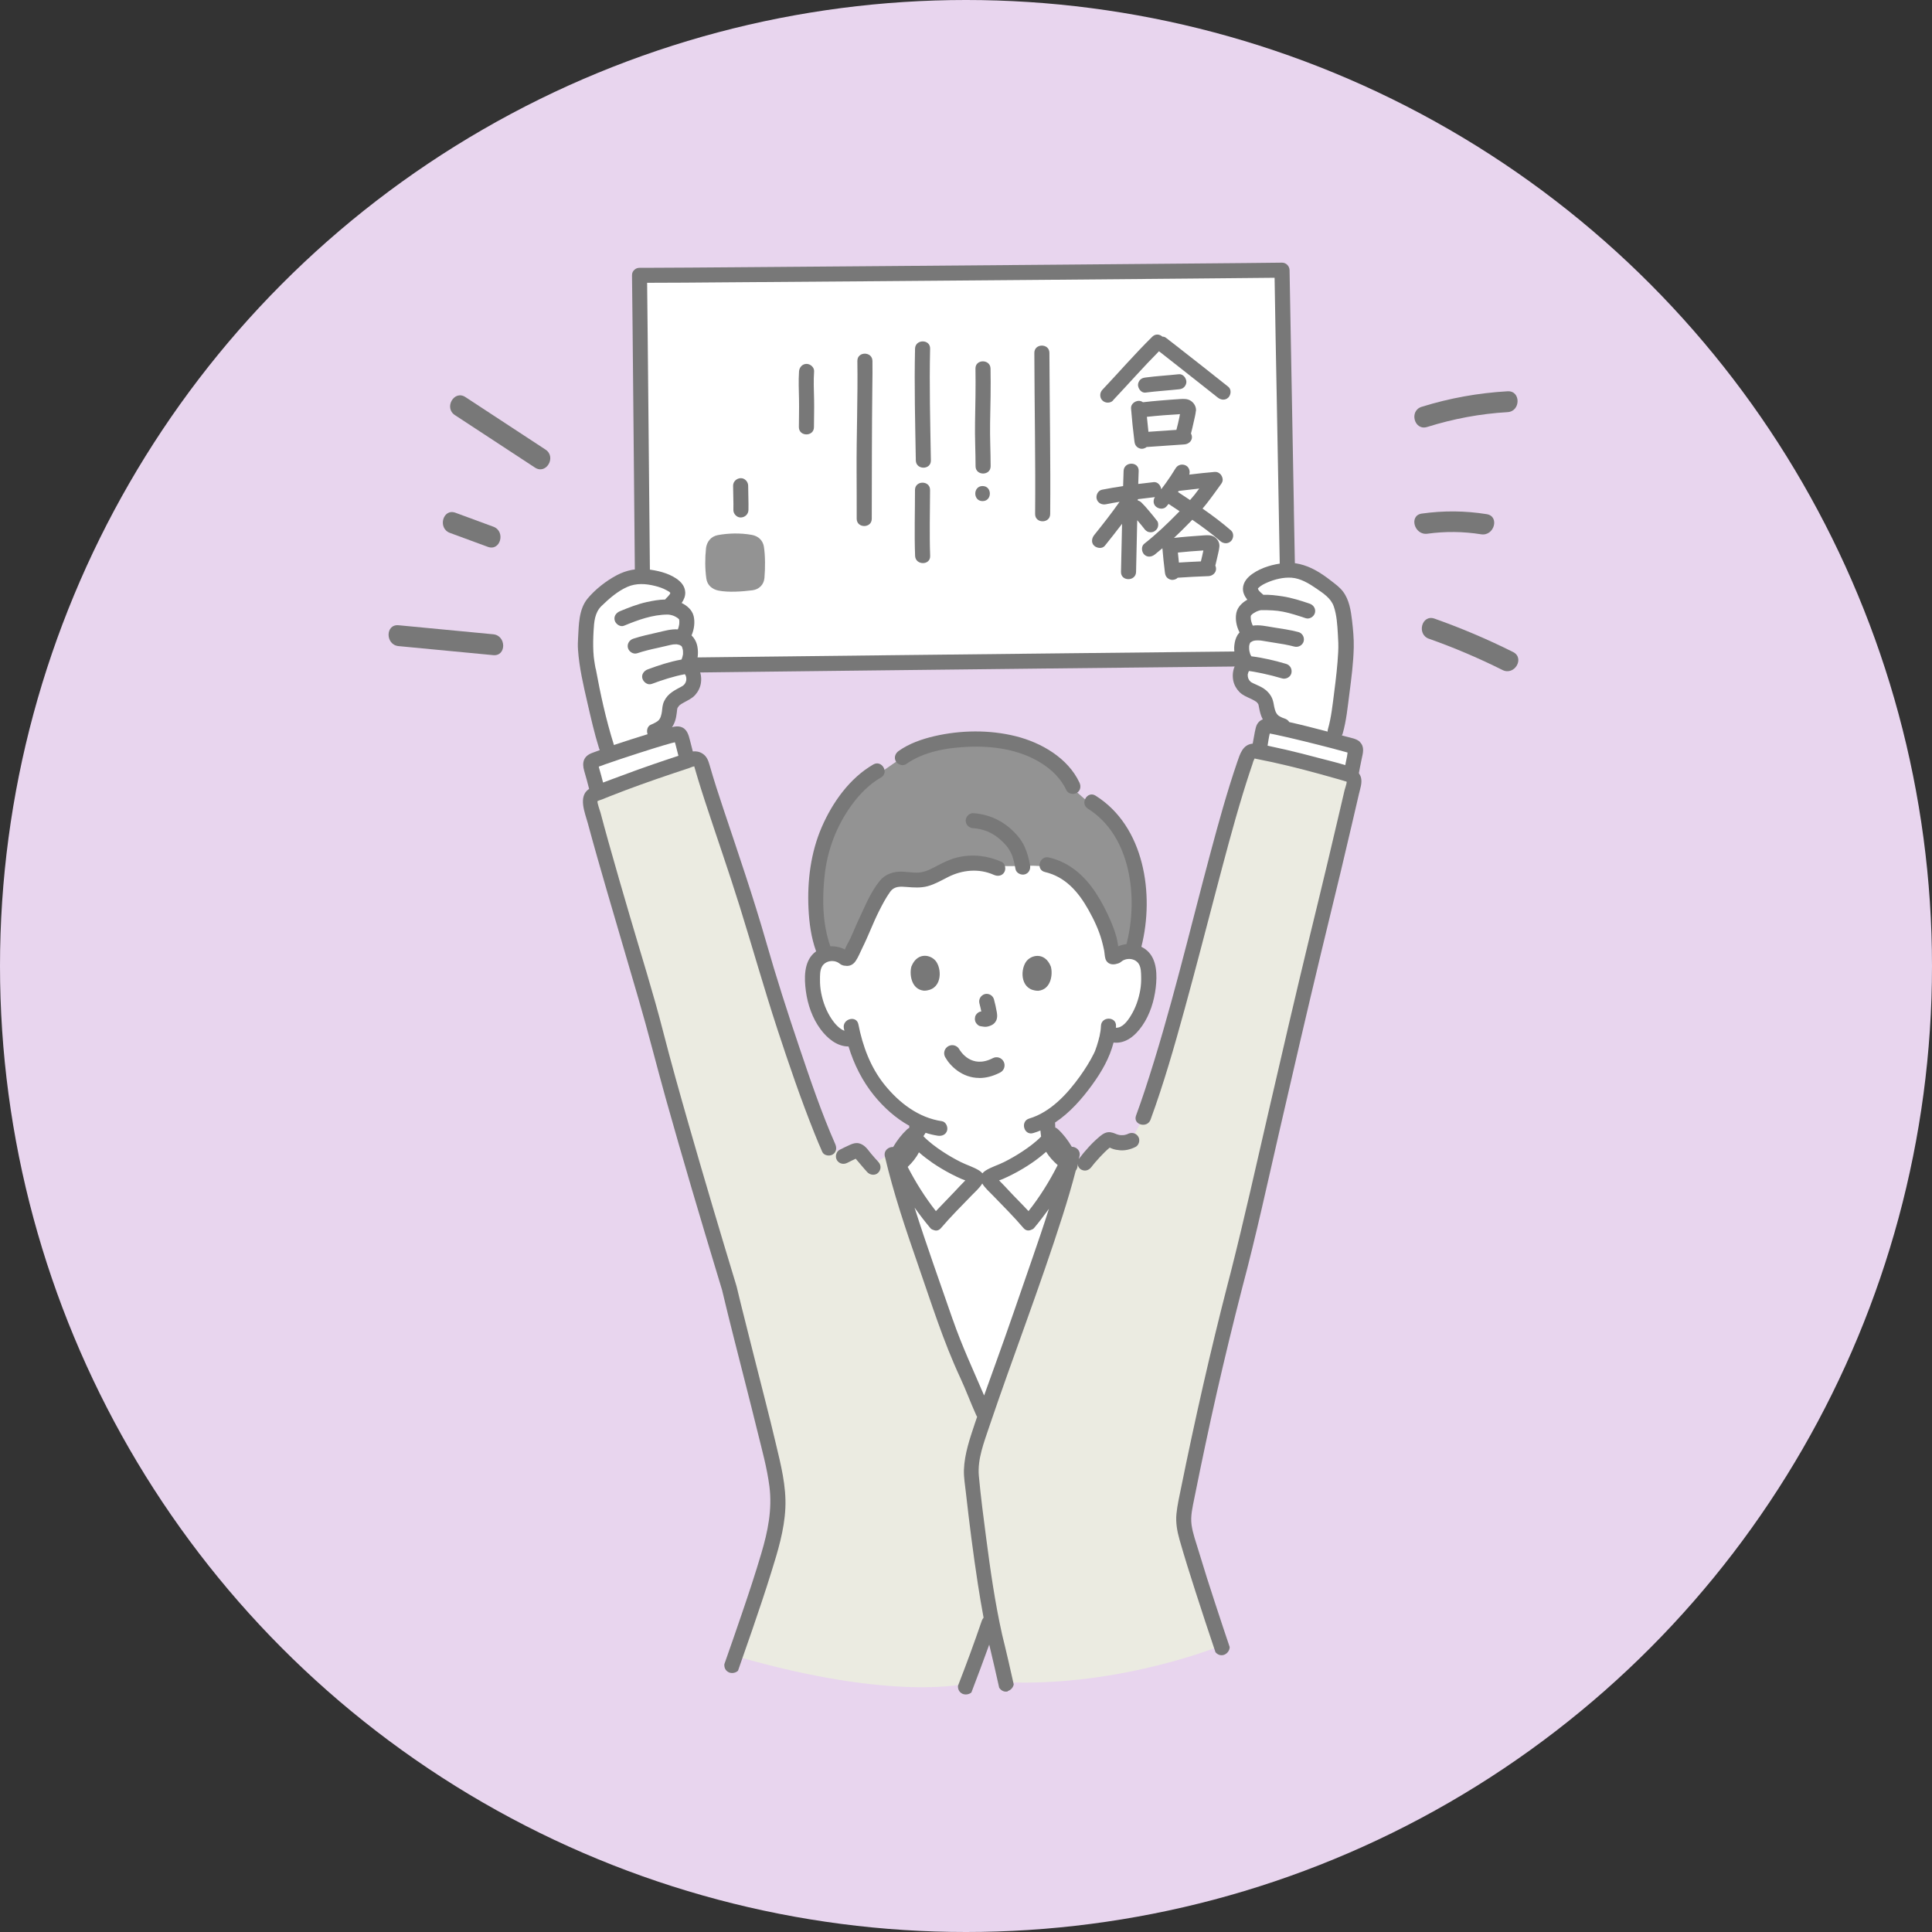 <?xml version="1.0" encoding="UTF-8"?>
<svg id="_イラスト" data-name="イラスト" xmlns="http://www.w3.org/2000/svg" viewBox="0 0 400 400">
  <rect x="0" y="0" width="400" height="400" fill="#333333" stroke="none"/>
  <defs>
    <style>
      .cls-1 {
        fill: #939393;
      }

      .cls-2 {
        fill: #ebebe1;
      }

      .cls-3 {
        fill: #e8d5ee;
      }

      .cls-4 {
        fill: #fff;
      }

      .cls-5 {
        fill: #787878;
      }

      .cls-6 {
        fill: #211715;
      }
    </style>
  </defs>
  <circle class="cls-3" cx="200" cy="200" r="200"/>
  <path class="cls-2" d="M122.61,164.86l8.92-4.01,12.93-4.01,3.79,9.81,23.41,70.01,2.3,2.25,3.25-.65,3.25,2.99,3.51-2.21,9.74,28.83s5.19,13.24,5.45,13.63,4.8,10.65,4.8,10.65l10.91-30.77,6.75-22.59,2.34,1.82,4.54-4.67s4.16.91,5.32.13c1.17-.78,4.03-7.01,4.03-7.01l20.39-73.49,2.53-.66,18.96,5.64.71,3.07-16.49,68.04-10.26,44.28-8.31,35.71s-.26,2.21-.13,4.03c.13,1.82,3.51,11.3,3.51,11.3l4.32,13.62s-20.94,8.72-45.1,7.68l-3.12-12.86-4.54,13.11s-14.98,3.93-48.09-5.68l7.45-23.41s1.82-7.79,1.3-11.82c-.52-4.03-11.17-43.5-11.17-43.5l-10.26-35.71-17.27-61.68.33-1.85Z"/>
  <path class="cls-4" d="M221.56,241.34c-1.75-1.36-3.42-2.95-4-4.38-.63-1.56-.73-3.53-.73-5.42,6-3.64,10.59-11.43,11.45-13.79.22-.67.79-2.25,1.05-3.9,1.85.92,2.97.49,4.07-.4,1.19-.98,2.05-2.26,2.7-3.59,1.34-2.74,1.91-5.8,1.63-8.79-.08-.76-.21-1.54-.59-2.22-.55-.97-1.64-1.68-2.82-1.85-1.19-.17-2.46.21-3.31.99,0,0,1.98-23.1-29.71-23.1-28.45,0-26.39,23.5-26.39,23.5-.86-.77-2.13-1.13-3.32-.95s-2.26.91-2.8,1.89c-.38.69-.5,1.47-.56,2.23-.24,3,.37,6.05,1.75,8.77.67,1.33,1.54,2.59,2.75,3.55,1.01.79,2.29,1.67,4,.97.91,3.51,2.56,7.68,5.74,11.37,2.21,2.57,4.66,4.6,7.32,5.91,0,1.88-.1,3.86-.73,5.43-.56,1.39-1.95,2.82-3.42,4.04,0,0,1.8,14.01,16.14,14.01s19.8-14.25,19.8-14.25h0Z"/>
  <path class="cls-4" d="M122.42,157.73c.09-.1.21-.19.35-.24,3.68-1.38,14.3-4.86,17.28-5.53.43-.1.86.11.99.54.27.9.92,3.56,1.08,4.19l.23.79c-6.92,2.28-12.72,4.3-18.52,6.69l-.21-.66c-.35-1.5-1.09-4.06-1.38-5.04-.08-.27,0-.54.18-.74h0Z"/>
  <path class="cls-4" d="M261.5,151.13c-.21,1.03-.52,2.92-.73,3.76l-.18.72c6.46,1.26,12.2,2.83,18.67,4.69.17.05.33.13.47.23.24-1.52.79-4.08,1.01-5.07.09-.42-.18-.81-.6-.94-3.77-1.12-14.61-3.84-17.63-4.29-.44-.07-.85.17-.95.6-.02.09-.04.19-.06.3h0Z"/>
  <path class="cls-1" d="M174.86,198.2c.9.92,1.39-.98,1.72-1.72.53-1.18,1.31-2.9,1.88-4.07.31-.64.77-1.58,1.04-2.23.29-.69.61-1.37.94-2.04.67-1.36,1.41-2.67,2.21-3.94.39-.61.8-1.22,1.42-1.63,1.75-1.16,4.16-.25,6.3-.43,2.38-.2,4.34-1.75,6.53-2.64,3.04-1.24,7.72-1.59,10.68-.21,1.5.07,2.89,0,4.24-.03,1.17-.02,2.81-.09,4.55.17,4.37.97,7.41,3.35,9.63,6.98,1.32,2.16,2.83,5.22,3.51,7.62.27.95.51,1.92.67,2.9.05.33.09.66.13.99.02.22.25.3.77-.06l-.07.1c.85-.77,2.1-1.16,3.29-1,2.02-6.81,1.4-15.43-.65-20.56-1.41-3.53-3.56-7.59-7.87-9.92l-3.97-3.46c-1.8-3.58-5.52-6.63-10.39-8.34-5.11-1.78-19.96-1.99-24.93,2.36l-5.1,3.54c-5.7,2.65-9.69,8.93-11.36,15.37-1.72,6.65-1.67,16.26.86,21.62,1.36-.5,2.99-.16,4.02.76l-.05-.17h0Z"/>
  <path class="cls-4" d="M204.68,243.75c-.05.04-.09.08-.11.11h-2.42c-.08-.15-.61-.42-1.07-.61-5.51-2.22-10.1-5.59-12.12-8.3-1.99,1.83-2.62,3.24-3.91,5.71,2.65,10.64,6.98,21.99,10.45,32.26,2.78,8.23,4.94,13.69,8.22,21.81,2.45-7.27,4.91-14.54,7.37-21.81,3.49-10.33,7.84-21.73,10.49-32.42-1.24-2.38-1.88-3.77-3.83-5.55-2.01,2.71-6.61,6.09-12.12,8.3-.37.15-.77.35-.97.5h0Z"/>
  <path class="cls-4" d="M212.91,253.07c3.71-4.4,6.03-8.17,8.34-13.21-1.04-2-1.73-3.29-3.49-4.91-2.01,2.71-6.61,6.09-12.12,8.3-.47.19-.99.46-1.07.61-.13.25.12.46.25.65.19.3,1.12,1.08,2.7,2.82,1.8,1.97,3.9,3.96,5.39,5.74Z"/>
  <path class="cls-4" d="M193.82,253.07c-3.71-4.4-6.03-8.17-8.34-13.21,1.04-2,1.73-3.29,3.49-4.91,2.01,2.71,6.61,6.09,12.12,8.3.47.19.99.46,1.07.61.13.25-.12.46-.25.65-.19.3-1.12,1.08-2.7,2.82-1.8,1.97-3.9,3.96-5.39,5.74Z"/>
  <g id="e">
    <path class="cls-4" d="M132.41,57.01c.11,8.5.72,76.6.78,80.8,12.25-.16,125-1.45,133.68-1.45-.15-11.41-1.37-75.9-1.44-80.43-8.3.11-121.46,1.07-133.02,1.07h0Z"/>
    <path class="cls-1" d="M146.17,113.55c-.22,2-.22,4.2.07,6.24.19,1.37,1.2,2.22,2.53,2.49,2.03.4,4.91.2,7.01-.07,1.38-.18,2.37-1.16,2.49-2.55.17-2.05.18-4.58-.11-6.45-.21-1.34-1.16-2.23-2.52-2.47-2.45-.44-4.94-.33-6.98.04-1.47.26-2.34,1.39-2.5,2.78h0Z"/>
    <g>
      <path class="cls-5" d="M153.34,99c-.84.04-1.56.69-1.56,1.56,0,1.67.1,3.34.06,5.02-.02.82.73,1.6,1.56,1.56.86-.04,1.54-.69,1.56-1.56.04-1.67-.06-3.35-.06-5.02,0-.82-.72-1.6-1.56-1.56Z"/>
      <path class="cls-5" d="M267.89,105.38c-.24-12.99-.48-25.98-.71-38.97-.06-3.49-.14-6.98-.19-10.47-.01-.84-.71-1.57-1.56-1.56-5.11.07-10.22.1-15.33.15-10.04.09-20.08.18-30.12.26-11.89.1-23.77.2-35.66.29-10.6.09-21.2.17-31.79.25-6.37.05-12.74.1-19.11.12-.34,0-.67,0-1.01,0-.44,0-.77.15-1.02.38-.33.25-.55.64-.54,1.18h0c.05,3.61.08,7.22.12,10.82.06,6.34.12,12.68.18,19.02.07,7.18.13,14.35.2,21.53.06,6.24.12,12.49.17,18.73.03,3.42.06,6.84.1,10.27,0,.14,0,.29,0,.43.01.84.71,1.57,1.56,1.56,5.73-.08,11.45-.14,17.18-.21,10.35-.12,20.7-.24,31.06-.36,11.89-.13,23.77-.27,35.66-.4,10.41-.11,20.83-.23,31.24-.33,5.91-.06,11.82-.13,17.73-.16.27,0,.54,0,.81,0,.84,0,1.57-.71,1.56-1.56-.14-10.33-.35-20.66-.54-30.98ZM221.19,135.25c-11.87.13-23.74.26-35.61.39-10.67.12-21.34.24-32.01.36-6.28.07-12.56.14-18.84.22-.03-2.41-.05-4.82-.07-7.23-.06-5.99-.11-11.98-.17-17.97-.07-7.16-.13-14.31-.2-21.47-.06-6.55-.12-13.1-.19-19.65-.04-3.78-.07-7.57-.12-11.35,5.1,0,10.2-.05,15.29-.09,10.3-.07,20.61-.15,30.91-.23,11.9-.09,23.8-.19,35.7-.29,10.36-.09,20.73-.18,31.1-.27,5.64-.05,11.27-.1,16.91-.16.12,8.16.29,16.33.44,24.49.25,13.45.5,26.9.73,40.35.07,4.15.15,8.31.21,12.46-4.64.01-9.27.07-13.91.12-10.06.1-20.13.21-30.19.32Z"/>
      <path class="cls-5" d="M230.44,82.88c3.19-3.38,6.25-6.87,9.52-10.16,0,0,.01.01.02.02.05.04.1.08.15.12.34.26.67.52,1.01.79.93.73,1.87,1.46,2.8,2.2,2.05,1.61,4.1,3.23,6.15,4.85.67.53,1.35,1.06,2.02,1.6.66.53,1.56.64,2.21,0,.55-.55.66-1.68,0-2.21-3.57-2.85-7.16-5.67-10.76-8.48-.73-.57-1.45-1.14-2.18-1.69-.21-.16-.46-.22-.71-.22-.56-.5-1.42-.66-2.11.02-3.58,3.53-6.87,7.32-10.32,10.98-.58.61-.61,1.6,0,2.21.58.58,1.63.62,2.21,0Z"/>
      <path class="cls-5" d="M237.17,81.28c2.29-.3,4.6-.43,6.9-.68.43-.05.79-.14,1.1-.46.27-.27.47-.71.46-1.1-.03-.77-.69-1.65-1.56-1.56-2.3.25-4.61.37-6.9.68-.43.06-.78.14-1.1.46-.27.27-.47.71-.46,1.1.03.75.69,1.68,1.56,1.56Z"/>
      <path class="cls-5" d="M247.61,85.11c.09-.85-.36-1.66-1.06-2.12-.7-.46-1.48-.42-2.27-.37-1.37.09-2.74.19-4.11.31-1.18.1-2.36.21-3.54.35-.25-.19-.55-.3-.9-.29-.79.04-1.63.69-1.56,1.56.18,2.28.41,4.55.7,6.81.06.43.14.78.46,1.1.27.27.71.47,1.1.46.33-.01.69-.15.98-.37,2.6-.19,5.21-.37,7.81-.54.81-.05,1.6-.68,1.56-1.56-.01-.24-.08-.48-.2-.7.19-.73.36-1.46.52-2.19.17-.8.4-1.62.49-2.44ZM244.21,86.25c-.19.92-.4,1.84-.65,2.75-1.93.13-3.86.26-5.79.4-.12-1.03-.22-2.07-.32-3.1,2.28-.25,4.56-.42,6.85-.56-.03.17-.06.34-.1.51Z"/>
      <path class="cls-5" d="M248.97,105.3c.26-.3.52-.61.76-.92,1.08-1.36,2.08-2.79,3.1-4.19.03-.04.06-.08.08-.12,0,0,0-.01.01-.02.01-.02.02-.04.03-.05.03-.05.06-.1.08-.15.21-.46.11-1.01-.17-1.44,0,0,0,0,0,0-.04-.06-.09-.12-.13-.17-.03-.04-.06-.07-.1-.11-.02-.02-.04-.03-.06-.05-.27-.24-.61-.4-.99-.37-.03,0-.05,0-.08,0-.02,0-.03,0-.05,0-1.75.15-3.49.34-5.23.55.23-.68-.03-1.53-.68-1.87-.76-.4-1.69-.19-2.14.56h0c-.63,1.05-1.32,2.07-2.03,3.07-.18.25-.36.5-.55.74-.06.07-.11.15-.17.22,0,0-.04.05-.07.1,0-.01.02-.02.03-.03,0,0,0,0,0,0-.02.02-.04.05-.05.07,0,0,.01-.02.02-.03-.05.06-.09.12-.14.18,0,0-.01.02-.02.02-.08-.74-.71-1.56-1.55-1.47-1.07.12-2.14.25-3.21.38.03-.9.06-1.8.09-2.69.07-2.01-3.05-2.01-3.12,0-.04,1.04-.07,2.08-.1,3.13-1.47.22-2.93.46-4.38.75-.83.17-1.3,1.15-1.09,1.92.24.86,1.09,1.26,1.92,1.09.95-.19,1.89-.36,2.82-.51-1.7,2.4-3.39,4.57-5.26,6.89-.51.64-.67,1.6,0,2.21.57.52,1.66.68,2.21,0,1.2-1.5,2.4-3.01,3.56-4.54-.08,3.32-.15,6.63-.22,9.95-.05,2.01,3.08,2.01,3.12,0,.08-3.56.15-7.13.24-10.69.04.05.08.1.13.14.47.56.94,1.12,1.39,1.7.04.06.09.12.14.17,0,0,0,0,0,0h0c.06.05.11.11.18.15.15.14.33.23.53.28.37.1.87.06,1.2-.16.33-.21.63-.53.72-.93.09-.38.09-.88-.16-1.2-.57-.74-1.15-1.46-1.76-2.17-.48-.57-.97-1.14-1.51-1.66-.2-.2-.46-.34-.74-.41,0-.09,0-.18,0-.27,1.09-.14,2.19-.27,3.3-.4.08,0,.16-.03.24-.05-.37.61-.39,1.43.18,1.96.59.54,1.64.66,2.21,0,.15-.17.29-.35.44-.53.02.02.04.04.07.05h0c.73.48,1.47.97,2.21,1.46-.12.12-.23.24-.35.36-2.21,2.27-4.49,4.43-6.98,6.39-.66.52-.55,1.66,0,2.21.65.65,1.54.52,2.21,0,.53-.42,1.05-.85,1.56-1.29.14,1.67.31,3.33.52,4.99.06.43.14.78.46,1.1.27.27.71.47,1.1.46.4-.02.81-.15,1.1-.45,2.12-.14,4.25-.26,6.37-.33.82-.03,1.6-.7,1.56-1.56,0-.22-.06-.43-.15-.62.15-.59.29-1.18.42-1.78.15-.7.35-1.42.42-2.13.08-.8-.35-1.58-1.01-2.01-.63-.41-1.33-.39-2.04-.35-1.17.08-2.33.16-3.49.26-.95.08-1.91.17-2.86.28,1.09-1.02,2.15-2.07,3.2-3.15.2-.2.4-.41.59-.61,2.02,1.4,3.99,2.84,5.8,4.42.64.55,1.58.63,2.21,0,.57-.57.64-1.65,0-2.21-1.86-1.62-3.85-3.1-5.88-4.52ZM236.88,109.41s0,0,0,0l-.03-.03.02.03ZM249.14,113.97s-.01.08-.02.12c-.15.71-.31,1.43-.49,2.14-1.52.06-3.03.15-4.55.24-.08-.69-.15-1.38-.21-2.07,1.75-.19,3.51-.32,5.27-.43ZM247.37,102.37c-.32.4-.65.78-.98,1.16-.83-.56-1.67-1.11-2.51-1.66.05-.07.11-.15.16-.23,1.42-.17,2.83-.34,4.25-.49-.3.41-.6.82-.92,1.22Z"/>
      <path class="cls-5" d="M214.15,73.06c.03,11.12.26,22.24.16,33.36-.02,2.01,3.11,2.01,3.12,0,.1-11.12-.12-22.24-.16-33.36,0-2.01-3.13-2.01-3.12,0Z"/>
      <path class="cls-5" d="M192.56,101.44c0-2.01-3.12-2.01-3.12,0,0,4.55-.15,9.09.02,13.64.08,2,3.2,2.01,3.12,0-.17-4.55-.03-9.09-.02-13.64Z"/>
      <path class="cls-5" d="M203.43,100.63c-2.01,0-2.01,3.12,0,3.12s2.01-3.12,0-3.12Z"/>
      <path class="cls-5" d="M205.08,76.32c-.03-2.01-3.16-2.01-3.12,0,.06,3.73-.02,7.46-.09,11.19-.06,3.01.11,6.01.11,9.02,0,2.01,3.12,2.01,3.12,0,0-3.01-.17-6.01-.11-9.02.08-3.73.16-7.46.09-11.19Z"/>
      <path class="cls-5" d="M192.57,72.19c.05-2.01-3.07-2.01-3.12,0-.18,7.71.03,15.42.16,23.13.03,2.01,3.16,2.01,3.12,0-.13-7.71-.34-15.42-.16-23.13Z"/>
      <path class="cls-5" d="M177.51,74.73h0c.11,7.63-.2,15.27-.16,22.9.01,3.26.03,6.51.02,9.77,0,2.01,3.12,2.01,3.12,0,.02-9.21.01-18.41.12-27.62.02-1.68.05-3.37.02-5.05-.03-2.01-3.15-2.01-3.12,0Z"/>
      <path class="cls-5" d="M168.55,76.9c.06-.84-.76-1.56-1.56-1.56-.89,0-1.5.72-1.56,1.56-.13,1.96-.04,3.92,0,5.88.04,1.88-.03,3.77-.03,5.65,0,2.01,3.12,2.01,3.12,0,0-1.88.07-3.77.03-5.65-.04-1.96-.14-3.93,0-5.88Z"/>
    </g>
  </g>
  <path class="cls-4" d="M259.01,121.29c.08-.17.19-.34.34-.51,1.39-1.57,5.76-3.03,8.59-2.65,2.79.37,5.73,2.42,8.47,4.81,1.82,1.84,2.02,5.68,2.28,9.93.2,3.36-1.42,15.9-2.21,18.55l-.43,1.98c-3.33-.87-7.54-1.91-10.53-2.58l.12-.52c-1.87-.64-2.76-1.32-3.28-3.37-.33-1.29-.09-1.56-.96-2.56-.56-.65-1.89-1.17-2.67-1.52-2.51-1.13-2.52-4.5-.58-5.59-1.52-1.82-1.3-4.57-.24-5.43.26-.21.52-.37.79-.49l-.15-.24c-.81-.92-1.47-3.05-.98-4.23.43-1.04,2.29-1.97,3.47-2.07l-.62-.56c-1.03-.94-1.89-1.91-1.44-2.94h0Z"/>
  <path class="cls-4" d="M126.6,121.64c1.46-1.05,2.94-1.83,4.41-2.13,2.8-.57,7.25.59,8.75,2.06,1.16,1.14.26,2.35-.86,3.52,0,0-.24.25-.58.6,1.19.02,3.11.83,3.61,1.83.57,1.14.06,3.32-.69,4.29l-.15.25c.28.1.56.24.83.44,1.12.79,1.52,3.52.13,5.44,2.01.96,2.23,4.32-.2,5.62-.76.41-2.05,1.01-2.57,1.7-.8,1.06-.54,1.31-.78,2.62-.38,2.08-1.22,2.82-3.04,3.59l.44,1.66c-3.03.92-6.89,2.18-9.85,3.2l-.54-1.78c-.89-2.81-4.22-16.23-4.24-19.59-.03-4.26-.09-8.11,1.6-10.07,1.2-1.2,2.44-2.32,3.71-3.24h0Z"/>
  <g>
    <path class="cls-5" d="M173.27,240.2c.48.75,1.35.95,2.14.56.58-.29,1.16-.59,1.75-.86h0c.81.92,1.56,1.87,2.39,2.77.61.66,1.69.76,2.3.1s.6-1.57,0-2.21h0c-.53-.57-1.03-1.15-1.53-1.74-.42-.5-.81-1.1-1.32-1.51-.47-.38-1-.65-1.62-.65-.58,0-1.06.21-1.57.44-.67.29-1.32.63-1.97.95-.73.37-1,1.46-.56,2.14ZM177.52,239.75c.1-.04.04-.02-.03.01,0,0,0,0,0,0,.01,0,.02,0,.03-.01Z"/>
    <path class="cls-5" d="M141.03,133.74s0,0,0,0c0,0,0,.01.01.02h0s0-.01-.01-.02Z"/>
    <path class="cls-5" d="M141.13,133.91s-.05-.09-.08-.13c0,0,0,0,0,0,.06.1.08.14.08.13Z"/>
  </g>
  <polygon class="cls-6" points="261.55 123.12 261.55 123.12 261.55 123.12 261.55 123.12"/>
  <path class="cls-5" d="M187.61,158.2c3.62-2.59,8.47-3.4,12.82-3.58,5.16-.22,10.56.54,15.02,3.29,2.26,1.39,4.21,3.28,5.34,5.7.36.76,1.46.96,2.14.56.78-.46.92-1.37.56-2.14h0c-2.39-5.1-7.9-8.28-13.17-9.6-5.48-1.37-11.45-1.28-16.93,0-2.56.6-5.19,1.52-7.35,3.06-.68.49-1.01,1.36-.56,2.14.4.68,1.45,1.05,2.14.56Z"/>
  <path class="cls-5" d="M213.26,179.13c-.24-1.33-.57-2.6-1.13-3.83-.55-1.22-1.41-2.31-2.37-3.24-2.28-2.21-5.1-3.49-8.26-3.7-.82-.05-1.6.76-1.56,1.56.04.89.69,1.5,1.56,1.56h0c.15,0,.31.02.46.03.01,0,.2.03.27.03.28.05.56.1.83.16.28.07.55.15.83.24.15.05.3.1.45.16.04.01.13.05.18.07,1.25.56,2.22,1.26,3.16,2.2.21.21.42.43.61.65.08.09.16.19.24.29.02.04.15.21.16.22.3.44.56.9.78,1.39,0,0,0,0,0,.01,0,.02,0,.03.02.05.05.13.1.26.14.39.09.26.17.53.24.8.15.58.27,1.18.38,1.77.15.83,1.16,1.3,1.92,1.09.87-.24,1.24-1.09,1.09-1.92Z"/>
  <path class="cls-5" d="M201.89,210.54c-.09.4-.07.85.16,1.2.2.32.54.66.93.72.31.04.61.12.92.13.49.02.94-.13,1.37-.33.54-.25.96-.74,1.11-1.33.12-.49.07-.91-.01-1.41-.15-.88-.35-1.75-.58-2.61-.1-.38-.38-.74-.72-.93-.33-.2-.83-.28-1.2-.16-.81.26-1.31,1.07-1.09,1.92h0c.14.55.28,1.11.39,1.67-.2.01-.39.07-.57.18-.32.19-.63.56-.72.93Z"/>
  <path class="cls-5" d="M188.71,200.06h0c-.44,1.44-.16,4.77,2.58,5.05,3.62-.02,3.81-4.04,2.6-5.93-1-1.55-3.93-2.19-5.17.87Z"/>
  <path class="cls-5" d="M214.97,205.13c2.74-.28,3.03-3.6,2.58-5.05-1.24-3.07-4.18-2.43-5.17-.88-1.22,1.89-1.03,5.91,2.59,5.93Z"/>
  <path class="cls-5" d="M202.77,223.18c-3.6,0-6.09-2.52-7.08-4.31-.45-.81-.16-1.82.65-2.27.8-.45,1.82-.16,2.27.64.25.43,2.53,4.12,6.94,1.84.82-.43,1.83-.1,2.25.72.42.82.1,1.83-.72,2.25-1.57.81-3.01,1.14-4.31,1.14Z"/>
  <g>
    <path class="cls-5" d="M281.56,153.6c-.7-.67-1.87-.83-2.77-1.08-.33-.09-.66-.17-.98-.26.08-.12.14-.26.19-.42.76-2.66,1.02-5.51,1.38-8.24.41-3.17.83-6.38.9-9.58.04-1.83-.14-3.7-.35-5.52-.24-2.07-.58-4.31-1.87-6.02-.67-.89-1.6-1.56-2.48-2.24-1.09-.85-2.22-1.65-3.44-2.29-1.95-1.02-4.04-1.61-6.25-1.38-2.26.23-4.69.9-6.57,2.22-1.03.72-1.92,1.69-1.98,3.02-.04.88.36,1.66.9,2.35-1.08.62-2.02,1.52-2.27,2.74-.27,1.34.03,2.8.67,4.04-.16.17-.3.35-.43.55-.39.64-.57,1.36-.65,2.1-.14,1.2.12,2.36.63,3.41-.84,1.09-1.14,2.52-.85,3.95.18.86.65,1.69,1.26,2.31.7.71,1.56,1.03,2.43,1.44.22.11.45.22.66.34.07.04.52.35.4.24.08.07.34.38.32.35.05.08.1.16.14.24.15.79.29,1.59.57,2.35.1.26.21.49.33.72-.7.26-1.23.82-1.46,1.76-.27,1.07-.41,2.18-.63,3.26-2.08.2-2.63,2.15-3.21,3.83-2.1,6.15-3.83,12.42-5.51,18.69-4.41,16.44-8.28,33.07-13.61,49.24-.58,1.76-1.19,3.52-1.83,5.26-.69,1.89,2.32,2.7,3.01.83h0c2.74-7.48,4.93-15.15,7.04-22.83,2.24-8.15,4.35-16.33,6.5-24.5,1.78-6.74,3.54-13.49,5.58-20.16.43-1.4.87-2.81,1.33-4.2.21-.65.43-1.29.65-1.93.09-.28.16-.6.3-.85.21-.4-.01-.32.51-.22,4.42.85,8.79,1.94,13.13,3.13,1.07.29,2.14.59,3.21.9.55.16,1.09.31,1.64.47.03,0,.41.16.61.18.04.03.08.06.12.09-.04.43-.39,1.48-.44,1.67-.11.47-.22.94-.33,1.41-.25,1.1-.51,2.2-.77,3.3-.77,3.3-1.54,6.6-2.33,9.89-1.26,5.3-2.55,10.59-3.84,15.89-2.88,11.92-5.66,23.87-8.41,35.82-2.58,11.2-5.08,22.42-7.9,33.56-.2.77-.39,1.54-.6,2.31,0,0,0,0,0,0-3.62,14.03-6.81,28.15-9.69,42.35-.36,1.77-.77,3.54-.95,5.34-.18,1.84.15,3.62.65,5.38,1.02,3.58,2.14,7.13,3.28,10.67,1.35,4.21,2.74,8.41,4.15,12.59.4.48,1,.75,1.68.57.68-.18,1.28-.91,1.26-1.65-.44-1.31-.89-2.62-1.32-3.93-1.14-3.44-2.27-6.87-3.37-10.32-.6-1.9-1.19-3.8-1.76-5.7-.52-1.74-1.19-3.53-1.44-5.34-.25-1.84.21-3.68.57-5.48.38-1.9.77-3.81,1.16-5.71.75-3.64,1.53-7.28,2.32-10.92,1.57-7.15,3.25-14.27,5.02-21.37.47-1.89.96-3.79,1.44-5.68,0,0,0,0,0,0,2.87-10.76,5.22-21.68,7.72-32.53,2.84-12.33,5.68-24.65,8.64-36.95,1.35-5.58,2.71-11.16,4.05-16.74.77-3.24,1.54-6.48,2.29-9.72.49-2.08.97-4.16,1.45-6.24.24-1.06.69-2.23.43-3.32-.09-.36-.25-.67-.45-.96.17-.97.37-1.93.57-2.9.27-1.27.68-2.56-.39-3.58ZM259.02,127.44s0,0,0,0c0,.02-.02.04-.03.08.02-.04.02-.06.02-.08ZM261.73,142.61c-.64-.44-1.36-.73-2.06-1.05-.2-.09-.39-.18-.57-.29-.06-.04-.09-.05-.1-.05-.01-.01-.03-.04-.08-.08-.09-.08-.17-.17-.25-.27,0-.02-.1-.18-.16-.27-.02-.04-.08-.17-.09-.23-.03-.09-.05-.19-.07-.29.01-.01-.01-.34-.02-.39,0-.03,0-.05,0-.07,0-.02,0-.03.02-.05.04-.14.07-.28.12-.42.03-.07.07-.13.11-.2,0-.01,0-.02.01-.03.07.01.14.03.22.04h0c.05,0,.11.01.16.02.01,0,.02,0,.03,0,.22.03.45.07.67.11.57.1,1.13.21,1.69.33,1.38.29,2.74.64,4.09,1.04.78.23,1.74-.28,1.92-1.09.19-.84-.25-1.67-1.09-1.92-2.35-.69-4.76-1.27-7.2-1.57-.06-.11-.13-.22-.18-.34-.02-.04-.04-.07-.05-.09,0-.02,0-.04-.02-.09-.04-.16-.1-.32-.14-.49,0-.03-.04-.22-.05-.3,0-.09-.01-.24-.02-.27,0-.14,0-.27,0-.4,0-.04,0-.08,0-.13.03-.11.04-.22.07-.33.02-.07.11-.28.1-.26.02-.04.05-.08.07-.13.08-.07.06-.06.02-.04,0,0,0,0,0,0,.03-.02.06-.03.1-.06.13-.08.26-.16.41-.23.03,0,.3-.08.3-.08.04,0,.24-.03.29-.04.29-.02.59-.02.88,0,0,0,.31.04.3.03.12.02.24.04.36.06.69.12,1.39.23,2.08.34,1.48.22,2.95.46,4.39.84.81.21,1.7-.27,1.92-1.09.22-.81-.27-1.71-1.09-1.92h0c-1.73-.46-3.5-.7-5.26-.98-1.37-.22-2.8-.56-4.18-.35-.02-.04-.04-.08-.06-.12-.06-.14-.19-.5-.26-.76-.09-.34-.1-.5-.11-.77,0-.05,0-.21,0-.24.02-.08.05-.19.05-.22,0,0,0,0,.02-.02.09-.1.19-.2.29-.29-.11.1.26-.17.25-.17.13-.08.26-.16.4-.23.24-.13.4-.19.71-.29.13-.04.27-.07.4-.1.07,0,.15,0,.22,0,1.48,0,2.92.04,4.33.32,1.6.32,3.15.83,4.7,1.35.8.27,1.71-.31,1.92-1.09.23-.85-.29-1.65-1.09-1.92h0c-1.86-.63-3.73-1.23-5.67-1.52-1.23-.18-2.61-.37-3.93-.31-.02-.02-.03-.03-.04-.05-.3-.27-.89-.71-1.03-1.12-.05-.16-.12-.08.13-.32.48-.47,1.16-.79,1.77-1.06,1.54-.67,3.35-1.11,5.04-.99,1.86.14,3.59,1.19,5.09,2.22,1.42.98,3.03,2,3.62,3.69.64,1.83.74,3.83.86,5.75.08,1.24.14,2.45.07,3.69-.14,2.8-.47,5.59-.83,8.37-.33,2.54-.59,5.18-1.3,7.65-.05.17-.06.33-.06.49-2.63-.69-5.28-1.38-7.94-1.97-.2-.33-.53-.59-.92-.72-.45-.16-.54-.19-.82-.33-.13-.07-.25-.14-.37-.21-.04-.03-.09-.06-.13-.09-.01-.01-.04-.03-.08-.07-.06-.07-.13-.14-.2-.21,0-.02-.16-.23-.18-.28-.02-.04-.13-.28-.15-.31-.05-.14-.1-.28-.14-.42-.2-.67-.23-1.38-.47-2.04-.33-.92-.98-1.68-1.78-2.23ZM278.91,156.48c-.14.64-.27,1.29-.39,1.93-1.8-.57-3.69-.99-5.5-1.48-2.28-.61-4.55-1.19-6.84-1.72-1.07-.25-2.14-.48-3.22-.71-.17-.04-.35-.08-.52-.12.14-.84.25-1.7.45-2.51.03,0,.05,0,.08.01.35.07.71.14,1.06.21.92.19,1.84.4,2.75.61,2.11.49,4.21,1.01,6.31,1.54,1.86.47,3.72.95,5.57,1.47.11.03.22.07.34.1-.04.28-.07.56-.09.65Z"/>
    <path class="cls-5" d="M208.64,350.11c.6-.16,1.14-.74,1.24-1.38-.35-1.58-.7-3.16-1.07-4.73-.43-1.87-.88-3.74-1.34-5.61,0,0,0,0,0-.01-1.47-6.57-2.42-13.26-3.29-19.92-.56-4.29-1.13-8.6-1.52-12.91-.31-3.46,1.07-6.92,2.14-10.14,0,0,0,0,0,0,4.94-14.59,10.5-28.96,15.18-43.64.99-3.11,1.92-6.23,2.74-9.39.3-.38.46-.94.36-1.43,0,0,0,0,0,0,.07.5.36.99.77,1.2.82.43,1.61.14,2.14-.56h0c.16-.21.48-.62.76-.94.33-.39.67-.77,1.02-1.14.62-.66,1.28-1.33,1.99-1.91.07.04.13.07.12.06.14.06.27.12.41.17.5.19,1.04.27,1.57.32,1.12.1,2.23-.19,3.24-.69.73-.37,1-1.46.56-2.14-.48-.75-1.35-.95-2.14-.56-.09.04-.1.05-.1.05,0,0,0,0-.03.01-.1.04-.2.07-.3.1-.13.04-.25.07-.38.09-.02,0-.04,0-.06,0-.26.02-.51.02-.77,0-.02,0-.04,0-.06-.01-.13-.03-.26-.06-.38-.09-.11-.03-.22-.07-.33-.11-.02-.01-.11-.05-.13-.06-.37-.16-.68-.26-1.07-.32-.85-.11-1.53.3-2.16.82-1.66,1.38-3.1,3-4.4,4.72.05-.2.1-.4.15-.6.27-1.16-.68-1.92-1.6-1.94-.79-1.34-1.72-2.57-2.87-3.64-.17-.16-.36-.27-.55-.34-.02-.34-.03-.68-.04-1.03,3.05-2.02,5.58-4.91,7.69-7.82,1.93-2.65,3.61-5.57,4.42-8.74,2.53.29,4.53-1.45,5.95-3.5,1.58-2.29,2.45-5.09,2.78-7.83.3-2.55.31-5.86-1.78-7.7-.37-.33-.77-.59-1.19-.8,2.75-10.84.64-24.95-9.49-31.29-1.71-1.07-3.28,1.63-1.58,2.7h0c8.98,5.62,10.46,18.58,7.98,28.04-.58.06-1.15.22-1.7.45-.1-.6-.19-1.21-.34-1.79-.3-1.11-.68-2.17-1.13-3.23-.88-2.1-1.93-4.15-3.18-6.05-2.33-3.55-5.48-6.34-9.7-7.32-1.95-.46-2.79,2.55-.83,3.01h0c4.26,1,6.93,4.13,9,7.81,1.15,2.05,2.17,4.19,2.79,6.46.17.64.33,1.28.46,1.93.11.56.11,1.2.27,1.74.35,1.16,1.47,1.37,2.44,1.04.3-.06.59-.2.84-.41h0c1.08-.91,2.96-.73,3.68.54.41.72.42,1.68.44,2.48.03.96-.02,1.93-.19,2.88-.33,1.87-.96,3.69-1.96,5.3-.65,1.06-1.73,2.55-3.08,2.47,0-.13.03-.25.03-.37.07-2.01-3.06-2.01-3.12,0h0c-.05,1.42-.43,2.8-.86,4.15-.11.35-.23.69-.36,1.03-.01.03-.03.06-.04.09-.08.16-.15.33-.23.49-.81,1.63-1.8,3.18-2.86,4.67-2.6,3.63-6.09,7.43-10.5,8.74-1.92.57-1.1,3.59.83,3.01.51-.15,1-.33,1.49-.53.03.42.08.84.14,1.26-1.16,1.18-2.56,2.21-3.91,3.1-1.2.79-2.45,1.51-3.74,2.16-1.24.63-2.71,1.04-3.88,1.8-.27.18-.47.36-.62.55-.15-.19-.35-.37-.62-.55-1.17-.76-2.63-1.17-3.88-1.8-1.29-.65-2.54-1.37-3.74-2.16-1.38-.91-2.81-1.97-3.98-3.18.25-.37.21-.33.46-.7.82.26,1.67.47,2.53.6.83.12,1.68-.21,1.92-1.09.2-.74-.25-1.8-1.09-1.92-4.85-.72-8.84-3.8-11.86-7.54-2.91-3.6-4.54-8.02-5.42-12.51-.38-1.97-3.39-1.14-3.01.83h0c.03.17.08.33.11.5-1.09-.4-2.07-1.58-2.62-2.4-1.09-1.61-1.79-3.46-2.17-5.36-.19-.93-.27-1.88-.26-2.83,0-.86-.02-1.9.4-2.68.69-1.28,2.58-1.53,3.67-.63.35.28.77.44,1.18.44.78.14,1.57-.16,2.12-.96.58-.84.96-1.86,1.42-2.78,1.23-2.47,2.18-5.08,3.42-7.55.69-1.37,1.42-2.77,2.31-4.01.87-1.21,2.09-1.12,3.45-1.01,1.47.12,2.9.22,4.35-.17,1.48-.41,2.82-1.19,4.18-1.88,2.97-1.51,6.43-1.84,9.52-.45.77.34,1.68.22,2.14-.56.39-.67.21-1.79-.56-2.14h0c-2.88-1.29-6.03-1.66-9.11-.93-1.46.34-2.81,1-4.14,1.69-1.21.63-2.46,1.34-3.85,1.45-1.41.11-2.81-.26-4.21-.17-1.55.1-2.94.69-3.93,1.91-1.93,2.38-3.07,5.32-4.37,8.05-.59,1.24-1.08,2.52-1.66,3.77-.32.68-.73,1.32-1.03,2.01-.05.12-.1.24-.15.36-.94-.48-1.98-.71-3-.65-1.65-4.63-1.72-9.86-1.19-14.69.58-5.3,2.46-10.26,5.6-14.57,1.63-2.25,3.65-4.31,6.07-5.7,1.74-1,.17-3.7-1.58-2.7h0c-4.9,2.82-8.48,7.88-10.69,12.98-2.28,5.27-3.01,11.13-2.74,16.83.14,2.99.55,6.05,1.58,8.88-.16.12-.31.24-.46.37-2.12,1.92-2.01,5.29-1.66,7.89.37,2.77,1.34,5.58,3.02,7.85,1.4,1.9,3.43,3.6,5.81,3.59,1.12,3.68,2.84,7.14,5.29,10.16,2.01,2.47,4.48,4.7,7.29,6.26,0,.15,0,.29-.01.44-.16.07-.31.17-.46.31-1.15,1.08-2.08,2.3-2.87,3.64-.95-.05-2,.73-1.72,1.94h0c1.79,7.64,4.31,15.09,6.88,22.49,2.72,7.82,5.2,15.76,8.7,23.28,1.19,2.56,2.16,5.22,3.33,7.8.05.12.12.23.2.34-.15.44-.31.87-.45,1.31,0,0,0,0,0,0-1.04,3.14-2.17,6.35-2.29,9.68-.05,1.57.24,3.19.41,4.75.71,6.32,1.51,12.63,2.48,18.92.36,2.32.75,4.64,1.18,6.95-.15.16-.27.36-.36.6-1.54,4.52-3.2,9.02-4.94,13.49-.05.68.24,1.34.93,1.66.57.26,1.37.15,1.85-.28,1.26-3.29,2.49-6.59,3.69-9.9.72,2.96,1.39,5.94,2.06,8.92.39.6,1.06.97,1.82.76ZM232.63,235c-.07,0-.11,0,0,0h0ZM207.67,244.08c.69-.31,1.38-.63,2.05-.98,1.36-.7,2.67-1.48,3.93-2.34,1.03-.71,2.01-1.47,2.94-2.29.62,1.03,1.47,1.94,2.39,2.75-1.71,3.37-3.69,6.56-6.04,9.53-1.29-1.4-2.65-2.72-3.94-4.11-.71-.76-1.41-1.52-2.15-2.25.3-.11.6-.21.81-.31ZM190.26,238.58c.89.78,1.83,1.5,2.81,2.18,1.26.86,2.58,1.64,3.93,2.34.67.35,1.36.67,2.05.98.21.09.51.2.81.31-.73.73-1.44,1.49-2.15,2.25-1.29,1.39-2.65,2.72-3.94,4.11-2.25-2.86-4.17-5.92-5.84-9.15.92-.89,1.75-1.88,2.32-3.02ZM197.26,273.22c-2.66-7.72-5.45-15.41-7.91-23.2,0,0,0,0,0,0,1.03,1.45,2.12,2.87,3.27,4.24.16.2.38.32.62.38.51.24,1.11.18,1.59-.39,1.98-2.34,4.19-4.52,6.32-6.73.62-.65,1.66-1.55,2.22-2.49.55.94,1.59,1.84,2.21,2.49,2.12,2.2,4.32,4.38,6.3,6.71,0,0,.01.02.02.02,0,0,0,0,0,0,.48.57,1.09.61,1.6.37.23-.07.44-.19.6-.38h0c1.08-1.28,2.09-2.61,3.07-3.97-1.1,3.48-2.28,6.93-3.47,10.37-2.52,7.25-4.98,14.52-7.6,21.74-.79,2.18-1.58,4.36-2.35,6.54-2.23-5.22-4.64-10.36-6.49-15.73Z"/>
    <path class="cls-5" d="M149.52,267.18s0,0,0,0c1.54,6.5,3.22,12.96,4.86,19.44.83,3.26,1.65,6.51,2.45,9.77.92,3.75,1.98,7.53,2.47,11.36.61,4.76-.33,9.32-1.68,13.87-1.23,4.16-2.59,8.27-3.99,12.37-1.2,3.53-2.42,7.04-3.66,10.56-.06.69.22,1.36.93,1.69.59.27,1.42.14,1.9-.34.98-2.79,1.96-5.59,2.92-8.38,1.37-3.99,2.72-7.99,3.97-12.02,1.35-4.32,2.7-8.72,2.91-13.27.21-4.56-.94-9-1.98-13.38-.69-2.93-1.42-5.85-2.16-8.77-1.67-6.64-3.39-13.28-5.03-19.93-.31-1.27-.62-2.53-.92-3.8,0,0,0,0,0,0-3.39-11.15-6.71-22.32-9.92-33.52-1.84-6.43-3.66-12.87-5.32-19.35-2.02-7.89-4.49-15.67-6.77-23.48-1.54-5.26-3.08-10.51-4.55-15.79-.55-1.96-1.08-3.92-1.6-5.88-.11-.43-.79-2.25-.63-2.48.03-.04.85-.31.98-.36.5-.2,1-.41,1.51-.61,1.06-.42,2.12-.83,3.18-1.23,4.37-1.65,8.8-3.15,13.25-4.62.33-.11.74-.32,1.08-.36.02,0,.02,0,.03,0,0,.01,0,.02,0,.04.06.17.1.35.15.52.21.74.43,1.47.65,2.2.45,1.49.93,2.98,1.41,4.46,2.37,7.24,4.89,14.42,7.16,21.69,2.65,8.49,5.06,17.06,7.83,25.51,2.38,7.25,4.85,14.49,7.69,21.58.51,1.28,1.04,2.55,1.6,3.81.34.77,1.47.95,2.14.56.79-.47.9-1.36.56-2.14-2.84-6.43-5.16-13.29-7.43-20.01-2.45-7.24-4.79-14.53-6.89-21.88-2.65-9.25-5.77-18.33-8.82-27.45-1.02-3.04-2.01-6.09-2.89-9.17-.27-.94-.58-1.79-1.44-2.35-.66-.43-1.34-.54-2.03-.46-.19-.74-.37-1.49-.57-2.23-.32-1.24-.63-2.53-2.04-2.89-.54-.14-1.13-.05-1.7.1.3-.45.55-.95.71-1.53.15-.51.22-1.03.29-1.56.02-.2.05-.4.07-.61.01-.07.03-.15.05-.22.02-.06.03-.08.03-.09.01-.01.02-.02.04-.05.14-.18.17-.27.29-.4.22-.23.64-.47,1.01-.67.8-.45,1.65-.82,2.28-1.51.63-.7,1.06-1.55,1.21-2.47.22-1.42-.14-2.88-1.06-3.93.46-1.15.56-2.43.34-3.65-.17-.93-.6-1.71-1.21-2.32.55-1.26.74-2.79.42-4.04-.32-1.23-1.33-2.11-2.47-2.67.45-.66.78-1.39.74-2.21-.05-1.27-.89-2.21-1.9-2.88-1.7-1.13-3.86-1.64-5.87-1.87-2.24-.25-4.36.14-6.36,1.19-2.2,1.15-4.51,2.95-6.09,4.86-1.85,2.23-1.81,5.54-1.96,8.08-.05.83-.08,1.66-.02,2.49.25,3.7,1.11,7.36,1.94,10.97.73,3.17,1.45,6.37,2.42,9.47.04.13.1.25.16.36-.55.2-1.09.39-1.63.6-1.76.67-2.1,1.99-1.61,3.69.36,1.24.71,2.48,1.02,3.74-2.36,1.55-.85,4.96-.25,7.18,1.24,4.61,2.56,9.2,3.89,13.79,2.19,7.53,4.4,15.06,6.61,22.59,1.99,6.8,3.7,13.68,5.61,20.51,3.52,12.55,7.23,25.04,11.01,37.52.23.76.46,1.52.69,2.27ZM143.75,158.62s0,0,0,.01c-.01,0-.01,0-.04-.02.02.01.03,0,.04,0ZM140.58,128.23s0,.04.02.08c-.02-.07-.03-.09-.03-.09,0,0,.01,0,.02.01ZM123.32,138.47c-.11-.58-.21-1.16-.29-1.74-.07-.47-.13-.84-.18-1.81-.07-1.42-.04-2.83.04-4.25.11-1.89.23-3.83,1.63-5.19,1.58-1.53,3.32-3.07,5.36-3.97,1.83-.81,3.83-.68,5.73-.2.84.21,1.68.48,2.44.92.16.09.7.34.72.55.03.26-.76.99-.95,1.2-.04.04-.07.09-.1.14-1.29.02-2.63.27-3.82.53-1.91.42-3.74,1.15-5.54,1.89-.78.32-1.33,1.04-1.09,1.92.2.74,1.14,1.42,1.92,1.09h0c2.91-1.2,5.91-2.31,9.08-2.31.33,0,.9.13,1.27.29.27.12.54.26.78.44.02.02.19.18.22.2.02.02.04.03.05.04,0,0,.02.12.04.21,0,0,.02.18.02.24,0,.34-.01.54-.05.74-.08.38-.15.66-.26.91-1.4-.11-2.8.32-4.17.63-1.71.39-3.41.75-5.07,1.3-.8.27-1.32,1.08-1.09,1.92.21.78,1.12,1.36,1.92,1.09h0c1.4-.47,2.83-.81,4.28-1.12.68-.15,1.36-.31,2.04-.47.31-.08.62-.15.93-.2.08-.01.16-.03.24-.04-.12.02-.12.02,0,0,.16-.01.33-.02.49-.02.04,0,.18,0,.22,0,.15.02.3.06.44.1.21.06.1.01.28.12.08.04.15.09.22.14,0,0,0-.01-.01-.02l-.05-.04s.02,0,.04.02c0,0,0-.01-.01-.02,0,0,0,.01.01.02,0,0,.02.02.03.03h-.01s0,0,.01,0c0,0,0,0,.01,0,.04.05.07.11.06.12.02.03.04.06.06.09.01.02.02.02.02.03,0,.01,0,.02,0,.04.03.12.08.24.11.37,0,.03.03.19.05.24,0,.1.02.2.02.3,0,.15,0,.29,0,.44,0,.05,0,.07,0,.09,0,.02-.01.05-.02.09-.06.28-.12.55-.22.82,0,0,0,0,0,.01-.03.06-.06.11-.09.17-.01,0-.02,0-.03,0-2.37.43-4.7,1.19-6.95,2.03-.76.28-1.37,1.07-1.09,1.92.24.75,1.1,1.39,1.92,1.09,2.22-.82,4.52-1.58,6.85-2.01.03.03.05.06.06.06.04.07.08.13.11.2.01.04.08.22.09.25.01.05.04.2.05.25,0,.14.01.28,0,.42,0,.01,0,.02,0,.03-.01.07-.03.14-.05.21,0,.04-.08.22-.09.27-.24.51-.52.7-1.13,1.02-.77.4-1.53.81-2.19,1.38-.61.53-1.13,1.3-1.35,2.08-.21.74-.16,1.37-.32,2.03-.04.18-.09.35-.14.52,0,.02-.1.24-.11.29-.07.13-.14.26-.22.38-.05.06-.11.12-.17.18-.03.03-.16.14-.2.17-.1.07-.2.14-.31.2-.35.21-.72.37-1.09.53-.71.3-.91,1.28-.64,1.95-2.33.72-4.66,1.45-6.98,2.24-.01-.06-.02-.11-.04-.17-1.6-5.09-2.76-10.41-3.72-15.66ZM125.09,158.31c2.36-.83,4.74-1.61,7.12-2.38,2.24-.72,4.49-1.44,6.77-2.07.24-.07.49-.12.74-.18.04.11.08.22.1.29.22.84.43,1.67.64,2.51-1.71.57-3.42,1.13-5.12,1.72-2.21.76-4.42,1.55-6.61,2.38-1.27.48-2.58.94-3.87,1.44-.26-1.02-.54-2.03-.83-3.03-.01-.04-.03-.15-.06-.27.38-.14.75-.27,1.13-.4Z"/>
  </g>
  <path class="cls-5" d="M94.18,85.94c5.53,3.62,11.05,7.25,16.58,10.87,2.33,1.53,4.5-2.21,2.18-3.73-5.53-3.62-11.05-7.25-16.58-10.87-2.33-1.53-4.5,2.21-2.18,3.73h0Z"/>
  <path class="cls-5" d="M93.15,110.33c2.62.96,5.23,1.93,7.85,2.89s3.74-3.21,1.15-4.17l-7.85-2.89c-2.61-.96-3.74,3.21-1.15,4.17h0Z"/>
  <path class="cls-5" d="M82.52,133.77c6.53.62,13.06,1.25,19.59,1.87,2.77.26,2.75-4.06,0-4.32-6.53-.62-13.06-1.25-19.59-1.87-2.77-.26-2.75,4.06,0,4.32h0Z"/>
  <path class="cls-5" d="M295.48,88.4c5.44-1.7,10.95-2.74,16.64-3.07,2.76-.16,2.78-4.48,0-4.32-6.07.35-11.99,1.41-17.79,3.22-2.64.83-1.52,5,1.15,4.17h0Z"/>
  <path class="cls-5" d="M295.53,110.5c3.69-.51,7.44-.47,11.12.12,2.72.43,3.89-3.73,1.15-4.17-4.52-.72-8.89-.75-13.42-.12-2.74.38-1.57,4.54,1.15,4.17h0Z"/>
  <path class="cls-5" d="M295.86,132.25c5.21,1.84,10.28,4,15.22,6.47,2.48,1.24,4.67-2.48,2.18-3.73-5.28-2.64-10.69-4.94-16.26-6.91-2.63-.93-3.76,3.24-1.15,4.17h0Z"/>
</svg>